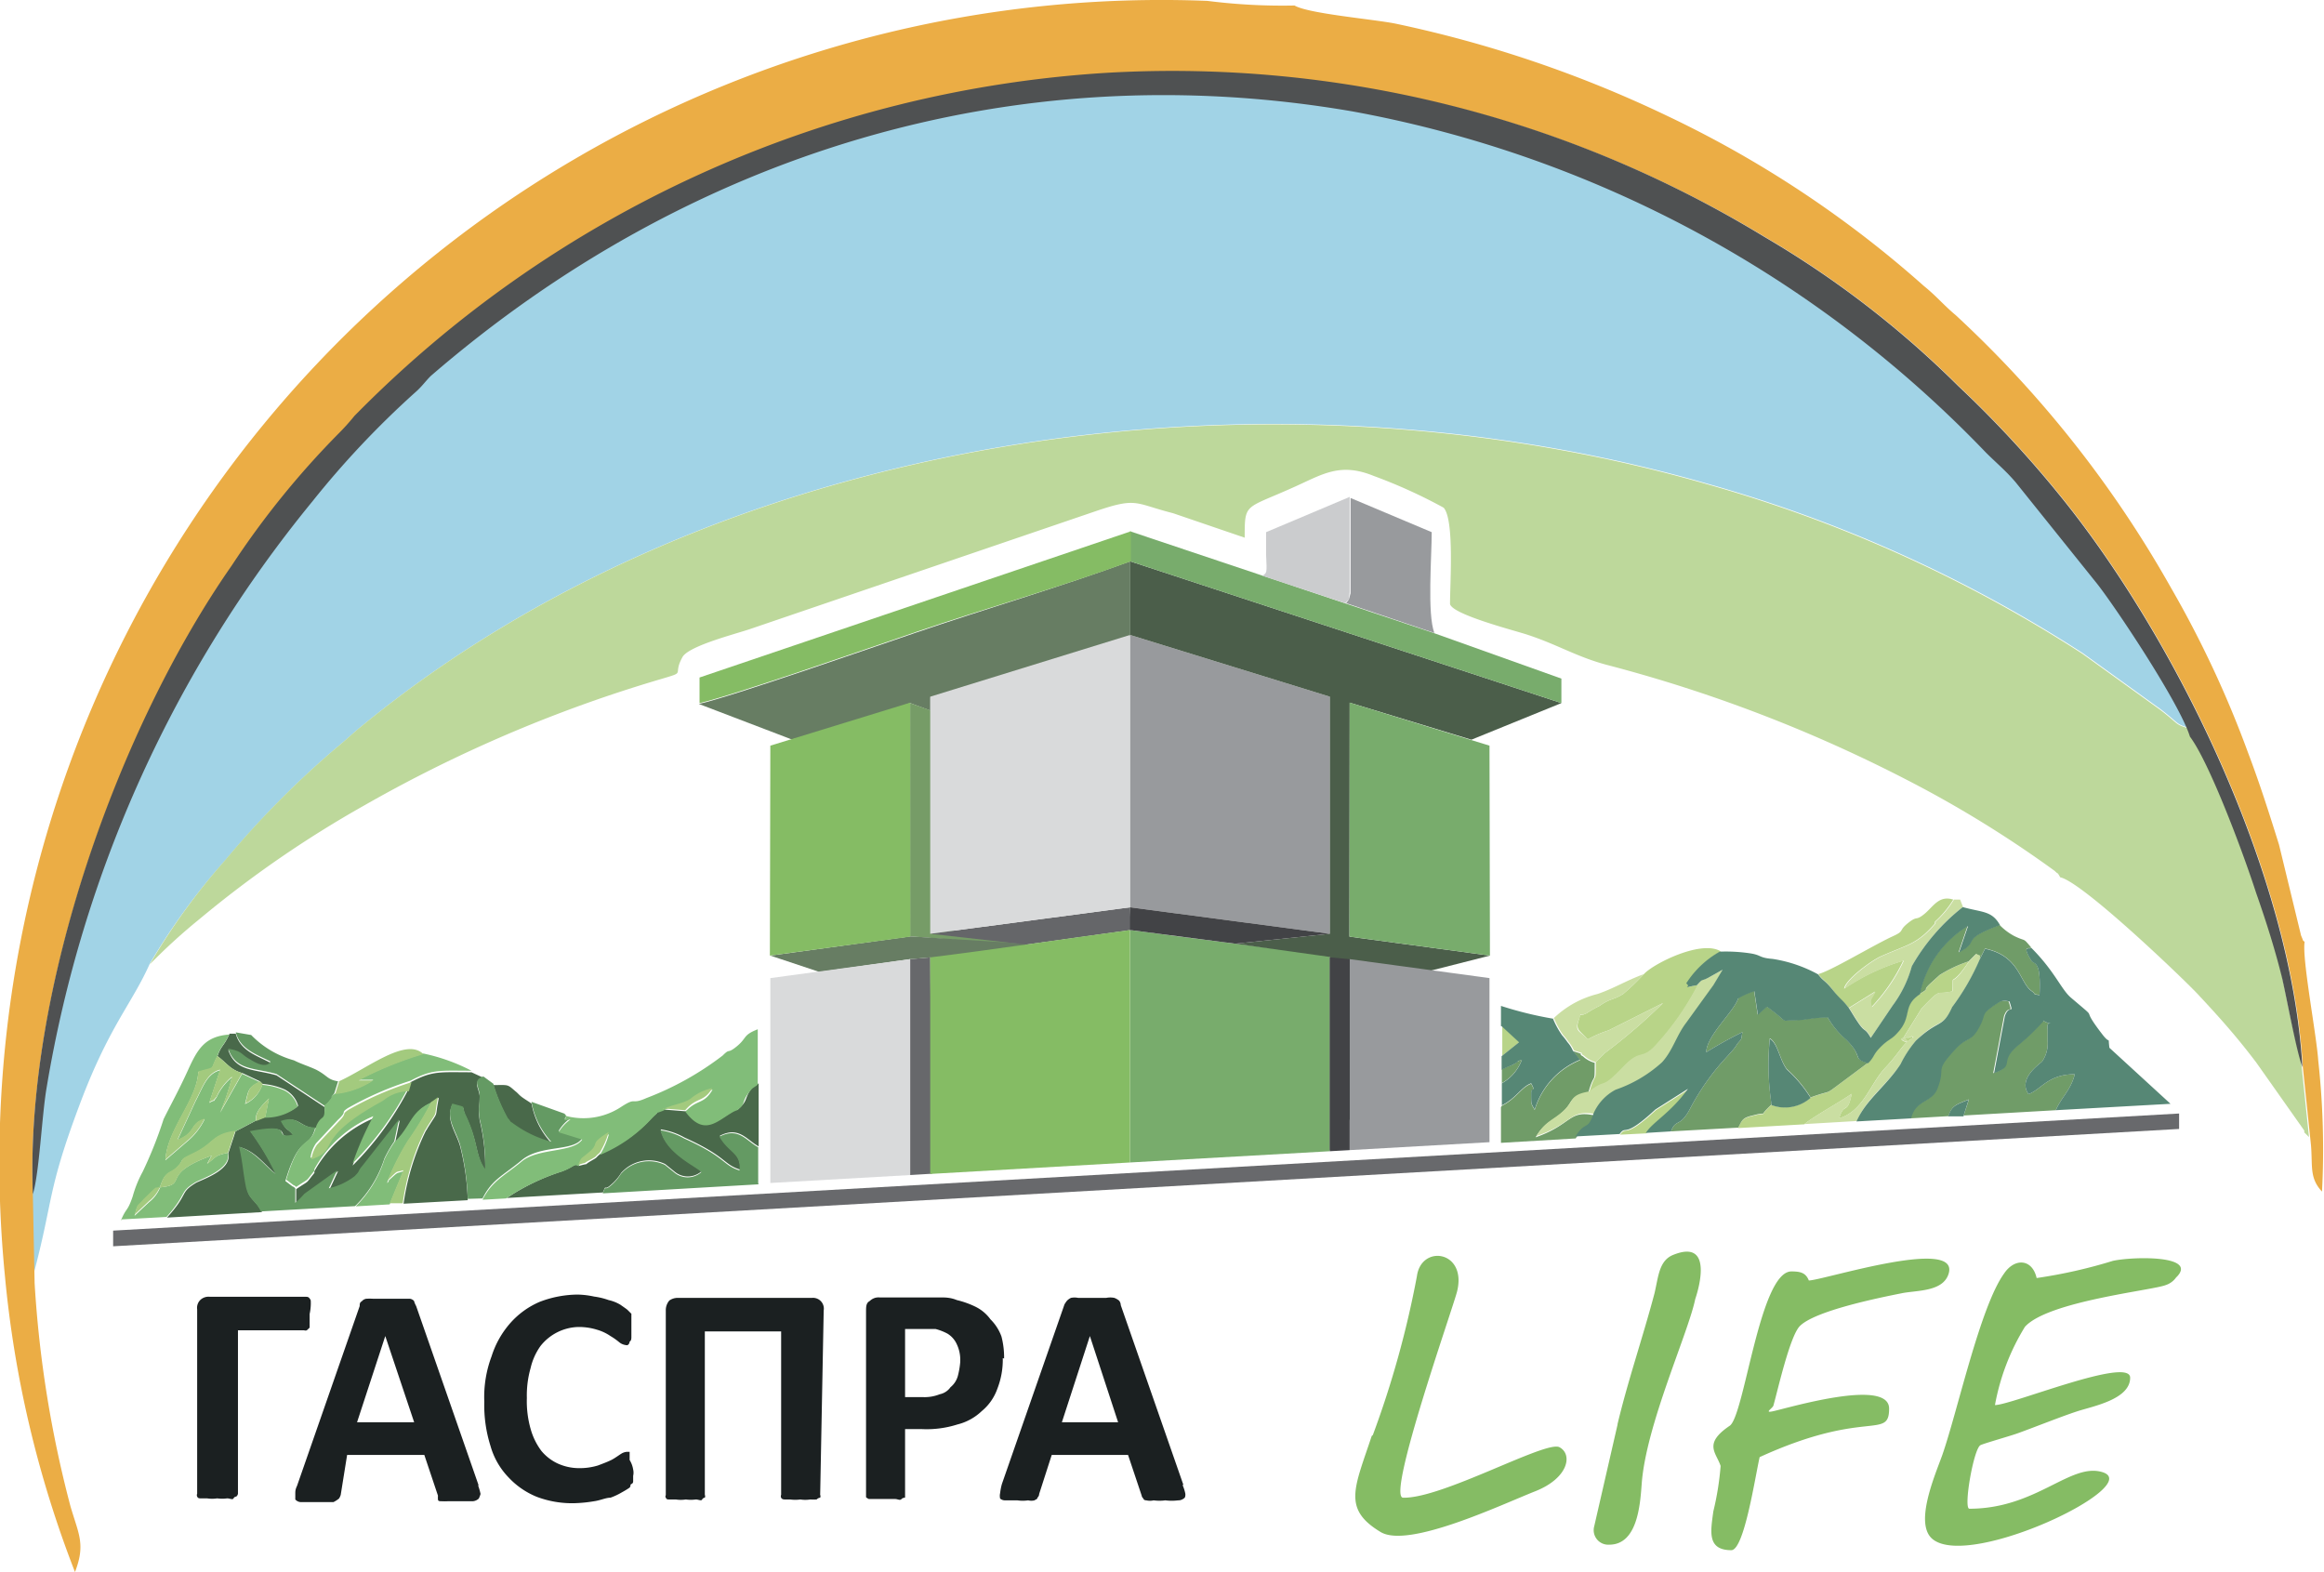 <svg id="Слой_1" data-name="Слой 1" xmlns="http://www.w3.org/2000/svg" viewBox="0 0 105.38 71.29"><defs><style>.cls-1{fill:#1b2021;}.cls-1,.cls-10,.cls-11,.cls-12,.cls-13,.cls-14,.cls-15,.cls-16,.cls-17,.cls-18,.cls-19,.cls-2,.cls-20,.cls-21,.cls-22,.cls-23,.cls-24,.cls-25,.cls-3,.cls-4,.cls-5,.cls-6,.cls-7,.cls-8,.cls-9{fill-rule:evenodd;}.cls-2{fill:#68696c;}.cls-3{fill:#85bc64;}.cls-4{fill:#a1d3e6;}.cls-5{fill:#bdd89b;}.cls-6{fill:#ebad45;}.cls-7{fill:#4f5152;}.cls-8{fill:#d9dadb;}.cls-9{fill:#989a9d;}.cls-10{fill:#78ac6c;}.cls-11{fill:#4b5e4a;}.cls-12{fill:#677d63;}.cls-13{fill:#b8d488;}.cls-14{fill:#49694a;}.cls-15{fill:#cbccce;}.cls-16{fill:#769c67;}.cls-17{fill:#649a63;}.cls-18{fill:#67686b;}.cls-19{fill:#656669;}.cls-20{fill:#424346;}.cls-21{fill:#709c68;}.cls-22{fill:#cadea2;}.cls-23{fill:#81bd79;}.cls-24{fill:#568775;}.cls-25{fill:#a3ca7e;}</style></defs><title>logosvg</title><path class="cls-1" d="M269,399v.37c0,.08,0,.16,0,.25l-.13.12a.18.18,0,0,1-.12,0h-3v7.41a.2.2,0,0,1-.08.13s-.08,0-.12.08-.17,0-.29,0a1.57,1.57,0,0,1-.45,0,1.5,1.5,0,0,1-.46,0c-.12,0-.2,0-.28,0s-.13,0-.17-.08a.16.16,0,0,1,0-.13v-8.36a.5.5,0,0,1,.17-.45.54.54,0,0,1,.41-.12h4.32c.12,0,.17,0,.25.16A2.3,2.3,0,0,1,269,399Z" transform="translate(-254.96 -339.42)"/><path class="cls-1" d="M276.63,406.75a2.66,2.66,0,0,1,.12.41,1.17,1.17,0,0,1-.08.21s-.12.12-.29.12h-1.11a2.51,2.51,0,0,1-.29,0c-.08,0-.16,0-.16-.08a.85.85,0,0,1,0-.17l-.62-1.85H270.7l-.29,1.81a.59.59,0,0,1-.08.17,1.36,1.36,0,0,1-.25.16H268.6a.35.35,0,0,1-.25-.12s0-.12,0-.25,0-.2.08-.37l2.84-8.15c0-.08,0-.17.09-.21a.34.34,0,0,1,.2-.12,2.37,2.37,0,0,1,.33,0h1.24c.16,0,.33,0,.41,0s.2.08.2.12a1.09,1.09,0,0,0,.09.21l2.84,8.15Zm-4.2-6.75h0l-1.28,3.91h2.59Z" transform="translate(-254.96 -339.42)"/><path class="cls-1" d="M283.67,406.05a.64.64,0,0,1,0,.29v.21c0,.08,0,.12-.08.16s0,.08-.09.17a3.85,3.85,0,0,1-.33.2,3,3,0,0,1-.53.25c-.21,0-.45.12-.74.16a6.37,6.37,0,0,1-.91.09,4.54,4.54,0,0,1-1.69-.29,3.59,3.59,0,0,1-1.27-.87,3.36,3.36,0,0,1-.83-1.44,6.12,6.12,0,0,1-.28-2,5.25,5.25,0,0,1,.33-2.06,4.17,4.17,0,0,1,.86-1.52,3.74,3.74,0,0,1,1.32-.95,4.88,4.88,0,0,1,1.73-.33,3.83,3.83,0,0,1,.74.09,3.19,3.19,0,0,1,.66.16,1.78,1.78,0,0,1,.53.21c.17.12.29.2.33.24l.17.17s0,.08,0,.16,0,.13,0,.25V400c0,.12,0,.21-.08.25a.19.19,0,0,1-.09.16.14.14,0,0,1-.08,0,.59.59,0,0,1-.29-.12,2.91,2.91,0,0,0-.41-.29,2.1,2.1,0,0,0-.62-.29,2.75,2.75,0,0,0-.86-.12,2.26,2.26,0,0,0-1.69.86,2.8,2.8,0,0,0-.45,1,4.53,4.53,0,0,0-.17,1.36,4.59,4.59,0,0,0,.17,1.4,3,3,0,0,0,.49,1,2.14,2.14,0,0,0,.74.57,2.35,2.35,0,0,0,.95.21,2.86,2.86,0,0,0,.87-.12c.24-.09.45-.17.61-.25s.33-.21.46-.29a.57.57,0,0,1,.24-.08h.13s0,.08,0,.12,0,.13,0,.25A1.18,1.18,0,0,1,283.67,406.05Z" transform="translate(-254.96 -339.42)"/><path class="cls-1" d="M292.15,407.2a.16.16,0,0,1,0,.13s-.08,0-.16.08a2.51,2.51,0,0,1-.29,0,1.44,1.44,0,0,1-.45,0,1.64,1.64,0,0,1-.46,0c-.08,0-.2,0-.24,0s-.13,0-.17-.08a.16.16,0,0,1,0-.13v-7.41h-3.46v7.41a.16.16,0,0,1,0,.13s-.08,0-.12.08-.17,0-.29,0a1.61,1.61,0,0,1-.45,0,1.5,1.5,0,0,1-.46,0c-.12,0-.2,0-.29,0s-.12,0-.16-.08,0-.08,0-.13v-8.36a.67.67,0,0,1,.16-.45.65.65,0,0,1,.41-.12h6.06a.49.49,0,0,1,.53.57Z" transform="translate(-254.96 -339.42)"/><path class="cls-1" d="M300.43,401a3.61,3.61,0,0,1-.25,1.4,2.29,2.29,0,0,1-.7,1,2.45,2.45,0,0,1-1.11.61,4.6,4.6,0,0,1-1.6.21H296v2.92c0,.09,0,.13,0,.17s-.08,0-.16.08-.17,0-.29,0-.29,0-.45,0-.33,0-.46,0-.2,0-.28,0a.46.46,0,0,1-.13-.08s0-.08,0-.17v-8.23c0-.25,0-.41.17-.5a.56.56,0,0,1,.45-.16h2.8c.16,0,.41,0,.7.12a4.06,4.06,0,0,1,.82.29,1.84,1.84,0,0,1,.7.58,2.1,2.1,0,0,1,.5.78,3.73,3.73,0,0,1,.12,1Zm-1.93.16a1.64,1.64,0,0,0-.17-.82,1.07,1.07,0,0,0-.41-.45,2.41,2.41,0,0,0-.54-.21H296v3.09h.83a1.85,1.85,0,0,0,.74-.13.79.79,0,0,0,.49-.32,1,1,0,0,0,.33-.5A3.62,3.62,0,0,0,298.5,401.19Z" transform="translate(-254.96 -339.42)"/><path class="cls-1" d="M308.58,406.75a1.88,1.88,0,0,1,.13.41c0,.09,0,.17-.08.21a.39.39,0,0,1-.25.08,2.3,2.3,0,0,1-.58,0,2,2,0,0,1-.53,0,.71.71,0,0,1-.33,0s-.13,0-.13-.08a.2.2,0,0,1-.08-.13l-.62-1.85h-3.46l-.57,1.77a.23.23,0,0,1-.08.17c0,.08-.09.08-.13.12a.62.62,0,0,1-.29,0,1.69,1.69,0,0,1-.49,0c-.25,0-.41,0-.54,0a.34.34,0,0,1-.24-.08.55.55,0,0,1,0-.25,2.57,2.57,0,0,1,.08-.41l2.84-8.15s.08-.13.12-.17.09-.08.17-.12a.81.81,0,0,1,.33,0h1.27a.92.92,0,0,1,.37,0,.78.78,0,0,1,.21.12.33.33,0,0,1,.08.21l2.84,8.15Zm-4.2-6.75h0l-1.27,3.91h2.55Z" transform="translate(-254.96 -339.42)"/><polygon class="cls-2" points="5.13 55.8 98.81 50.49 98.81 51.19 5.13 56.51 5.13 55.8"/><path class="cls-3" d="M317.21,404.49a43.9,43.9,0,0,0,2-7.21c.2-1.45,2.28-1.15,1.82.7-.18.73-3.21,9.32-2.45,9.35,1.77.05,6.48-2.61,7.09-2.29s.42,1.4-1.1,2-5.73,2.6-7,1.85c-1.75-1.05-1.19-2-.41-4.36Zm19.36-4.94c-.45.46-1,2.91-1.19,3.58,0,.12-.44.36-.07.29.55-.1,5.31-1.56,5.31-.13s-1.05,0-5.87,2.2c-.21.92-.7,4.2-1.28,4.22-1.12,0-.94-.86-.82-1.76a12.89,12.89,0,0,0,.33-2.06c-.2-.61-.8-1,.41-1.82.67-.44,1.36-7,2.8-7,.41,0,.65.06.79.41.62,0,6.85-2,6.34-.31-.25.83-1.44.75-2.13.89-1.1.22-3.94.8-4.62,1.49ZM328.31,404l-1.06,4.62a.66.66,0,0,0,.68.84c1.27,0,1.4-1.78,1.47-2.74.19-2.68,2.11-6.84,2.43-8.4,0,0,1-2.81-1-2-.65.26-.67,1-.85,1.75-.53,2-1.22,4-1.68,5.95Zm25.34-6.67c1-1-1.95-.94-2.88-.74a22.8,22.8,0,0,1-3.46.78c-.2-.88-1-.92-1.48-.2-1.09,1.52-2.11,6.26-2.8,8.23-.33.92-1.31,3.16-.41,3.83,1.75,1.32,9.54-2.43,7.7-3.05-1.46-.48-3,1.65-6.06,1.65-.28,0,.19-2.71.5-2.88.12-.07,1.36-.42,1.69-.54.75-.27,2-.77,2.71-1s2.39-.54,2.39-1.52-5.38,1.24-6.13,1.24a10.26,10.26,0,0,1,1.36-3.55c1.05-1.16,5.78-1.65,6.38-1.89A.93.93,0,0,0,353.65,397.32Z" transform="translate(-254.96 -339.42)"/><path class="cls-4" d="M256.39,393.2l.09,4c.9-3.37.61-3.74,2.06-7.61,1.35-3.63,2.38-4.61,3.21-6.47a29.57,29.57,0,0,1,3.46-4.73,42.16,42.16,0,0,1,5.06-5.11c.41-.33.7-.62,1.11-.95,16.27-13.34,40.93-16.79,61.1-10.95a62.55,62.55,0,0,1,16.93,7.66l3.54,2.55c.86.66.66.66,1.27.83-.45-1.48-3.33-5.81-4.2-6.92l-3.7-4.61c-.45-.54-.87-.87-1.36-1.36a53,53,0,0,0-28.74-15.44c-15.48-2.68-30.22,2-41.79,12a9.63,9.63,0,0,1-.7.74,41.1,41.1,0,0,0-4.65,4.94A56.56,56.56,0,0,0,257,388.38C256.81,389.62,256.68,392.25,256.39,393.2Z" transform="translate(-254.96 -339.42)"/><path class="cls-5" d="M261.75,383.15a26.62,26.62,0,0,1,2.26-2.06,49.74,49.74,0,0,1,7.45-5.14,63.13,63.13,0,0,1,11.7-5.19c3.54-1.15,2.1-.41,2.76-1.57.33-.49,2.3-1,3-1.23l15.69-5.35c1.93-.66,1.77-.37,3.54.08l3.25,1.11c0-1.61,0-1.28,2.27-2.31,1.27-.57,2.06-1.11,3.58-.49a23.32,23.32,0,0,1,3.17,1.44c.49.54.29,3.42.29,4.37.12.49,3.05,1.23,3.54,1.4,1.36.45,2.22,1,3.58,1.36a65.81,65.81,0,0,1,14.41,5.64,51.3,51.3,0,0,1,5.89,3.7c.21.21.08,0,.25.29,1,.21,5.51,4.53,6.21,5.27,1,1.07,1.78,1.94,2.68,3.13l2.18,3.09a.14.14,0,0,0,0,.08l.21.21-.37-3.55c-.29-.82-.66-2.88-.91-4-.33-1.32-.74-2.63-1.19-3.91-.62-1.89-2.14-5.93-3-7.08-.61-.17-.41-.17-1.27-.83l-3.54-2.55a62.55,62.55,0,0,0-16.93-7.66c-20.17-5.84-44.83-2.39-61.1,10.95-.41.33-.7.62-1.11.95a42.16,42.16,0,0,0-5.06,5.11A29.57,29.57,0,0,0,261.75,383.15Z" transform="translate(-254.96 -339.42)"/><path class="cls-6" d="M256.53,397.61l-.08-4c-.37-9.3,3.91-21.2,9.06-28.49a38.89,38.89,0,0,1,4.86-6,10.05,10.05,0,0,0,.7-.78,52.32,52.32,0,0,1,34.14-15.56A51.65,51.65,0,0,1,335,350.17a43.83,43.83,0,0,1,8.77,6.75,49.93,49.93,0,0,1,4.49,4.82c5.31,6.47,10.63,17.34,11.12,26.07l.37,3.54c.08.95-.08,1.48.5,2.1a36.87,36.87,0,0,0-.17-5.93c-.08-1.19-.74-4.61-.62-5.39-.12-.13,0,.08-.16-.29l-1-4.12c-.45-1.44-.87-2.76-1.4-4.16a47.82,47.82,0,0,0-3.5-7.49,50.72,50.72,0,0,0-9.76-12.36c-.54-.45-.87-.86-1.44-1.32a49.25,49.25,0,0,0-11.61-7.7,54.41,54.41,0,0,0-12.36-4.2c-1-.2-3.95-.45-4.57-.82a27,27,0,0,1-3.95-.21,52.7,52.7,0,0,0-54.53,57.78,49.66,49.66,0,0,0,3.18,13.46c.49-1.27.16-1.72-.21-3A51.58,51.58,0,0,1,256.53,397.61Z" transform="translate(-254.96 -339.42)"/><path class="cls-7" d="M256.45,393.57c.29-.94.41-3.58.62-4.81a56.53,56.53,0,0,1,12.06-26.61,41.18,41.18,0,0,1,4.66-4.94c.29-.25.45-.49.7-.74,11.57-10,26.31-14.66,41.79-12A53,53,0,0,1,345,359.93c.49.49.9.82,1.36,1.36l3.7,4.61c.87,1.11,3.75,5.44,4.2,6.92.87,1.15,2.39,5.19,3,7.08.45,1.28.87,2.6,1.19,3.91.25,1.12.62,3.18.91,4-.49-8.73-5.81-19.6-11.12-26.07a49.93,49.93,0,0,0-4.49-4.82,43.83,43.83,0,0,0-8.77-6.75,51.65,51.65,0,0,0-29.81-7.45,52.32,52.32,0,0,0-34.14,15.56,10.05,10.05,0,0,1-.7.78,38.89,38.89,0,0,0-4.86,6C260.36,372.37,256.08,384.27,256.45,393.57Z" transform="translate(-254.96 -339.42)"/><path class="cls-8" d="M297.55,381.47l8.65-.91V368.21l-9,2.71,0,10.34C297.42,381.51,296.85,381.59,297.55,381.47Z" transform="translate(-254.96 -339.42)"/><polygon class="cls-9" points="51.24 41.14 60.3 42.34 60.3 31.59 51.24 28.79 51.24 41.14"/><path class="cls-10" d="M315.26,391.62v-8.88c-3.05-.37-6-.74-9.06-1.15v10.54Z" transform="translate(-254.96 -339.42)"/><polygon class="cls-11" points="51.24 28.79 60.3 31.59 60.3 42.34 56.01 42.79 60.3 43.39 60.3 52.16 60.42 52.16 64.92 44 67.56 43.33 61.19 42.47 61.2 31.86 66.72 33.54 70.8 31.88 51.24 25.45 51.24 28.79"/><path class="cls-12" d="M290.84,372.94c.53,0,4.81-1.4,5.39-1.64l1,.37.29,9.84v0c-.7.12-.13,0-.37-.21l0-10.25,9.06-2.8v-3.38c-3.13,1.15-6.63,2.18-9.76,3.25-1.94.66-8.32,2.89-9.8,3.22Z" transform="translate(-254.96 -339.42)"/><polygon class="cls-9" points="67.54 51.79 67.54 44.35 61.2 43.49 61.2 52.15 67.54 51.79"/><polygon class="cls-10" points="51.24 25.45 70.8 31.88 70.8 30.77 65.03 28.71 51.24 24.09 51.24 25.45"/><path class="cls-3" d="M286.68,370.14l0,1.16c1.48-.33,7.86-2.56,9.8-3.22,3.13-1.07,6.63-2.06,9.76-3.21v-1.36Z" transform="translate(-254.96 -339.42)"/><path class="cls-9" d="M316,366.77l4,1.35c-.33-.86-.12-3.45-.12-4.57L316.2,362l0,4.32C316.08,366.72,316.2,366.48,316,366.77Z" transform="translate(-254.96 -339.42)"/><path class="cls-13" d="M329.5,383.59a10,10,0,0,1-.94.9c-.46.29-.54.17-1.07.54a5.21,5.21,0,0,0-.58.33c-.49.24-.21-.13-.37.33s.12.49.41.86a5.22,5.22,0,0,1,.95-.41l2.47-1.24a25.65,25.65,0,0,1-2.64,2.27l-.41.41c0,1.07,0,.33-.29,1.36.83-.66.46,0,1.53-1.11.78-.83.82-.33,1.4-.91a12.4,12.4,0,0,0,2-2.84c-.86.16-.2.12-.49-.08a4.3,4.3,0,0,1,1.52-1.44c-.86-.54-3,.53-3.46,1Zm-6.42,3.7.78-.62-.78-.74v1.36Zm6.53,3.52-1.19.06c.33-.45.12.28,1.62-1.11l1.48-.94c-.78,1.08-1.63,1.52-1.91,2ZM342,384.49c-.82.54-.33,1-1,1.73-.28.33-.41.29-.78.66s-.25.41-.57.74l-1.49,1.11c-.45.33-.2.13-1.11.46a1.76,1.76,0,0,1-1.77.33c-.7.65,0,.28-.82.49-.5.11-.51.21-.69.56l3-.17c.42-.35,1.52-.95,2.15-1.38-.2,1-.33.33-.57,1.11,1.11-.33,1.4-1.56,2.1-2.3s.78-1.11,1.27-1.36c-.2-.12,0,0-.24,0-.83,0,.41.45-.21,0l.82-1.32c.95-1,.62-.58,1.4-.78.05-1-.16,0,.75-1.36a5.94,5.94,0,0,0-1.32.62l-.45.41c-.38.37.08.12-.46.45Zm-4.61-.9c.49-.09,2.39-1.24,3.34-1.69.65-.29.28-.25.74-.62s.33-.08.74-.41.66-.87,1.32-.66a4.56,4.56,0,0,1-.83,1,.14.14,0,0,0,0,.08c-.82.95-1.23.95-2.43,1.48-.41.17-1.65,1.07-1.69,1.48a9.57,9.57,0,0,1,2.68-1.27,8,8,0,0,1-1.44,2.1c-.12-.37,0-.33.16-.7l-1.19.74c-.29-.37-.37-.33-.7-.78S337.66,383.92,337.41,383.59Z" transform="translate(-254.96 -339.42)"/><path class="cls-14" d="M264.81,387.3c.45.33.58.62,1.15.78l.79.37.12.12a3,3,0,0,1,1,.25,1.19,1.19,0,0,1,.61.74,2.36,2.36,0,0,1-1.48.5l-.41.16-.95.5-.33,1c.17.7-1,1.12-1.44,1.32-.8.48-.31.46-1.34,1.59l4.31-.25c-.29-.59-.62-.55-.7-1.22s-.13-1-.29-1.72c.74.2,1.15.86,1.65,1.23a11.9,11.9,0,0,0-1.16-1.93c2.19-.42.91.37,1.94.16-.33-.37-.29-.16-.54-.62.83-.29.79.29,1.57.29.25-.58.41-.16.37-.95l-2.18-1.44c-1-.29-1.86-.16-2.19-1.15.66.12.54.25,1,.49.78.5.91.09.91.09-.62-.33-1.36-.54-1.57-1.32h-.28c-.25.57-.38.53-.54,1Zm21.25,2.51-1-.08c-.62.2-.08,0-.41.24l-.13.13a6.59,6.59,0,0,1-2.34,1.64c-.25.21-.09.13-.37.29-.5.29,0,.09-.58.25-.25-.12-.17,0-.78.25a9.91,9.91,0,0,0-2.51,1.21l4.36-.25c.18-.45,0,0,.41-.39a2.08,2.08,0,0,0,.41-.49,1.69,1.69,0,0,1,2-.41l.41.33a.94.94,0,0,0,1.24,0c-.21-.25-1.61-.83-1.85-1.9A3.11,3.11,0,0,1,286,391c1.93.87,1.73,1.2,2.51,1.45.08-.79-.5-.79-.91-1.53.87-.45,1.22.19,1.76.48v-2.86c-.25.2-.28.12-.44.41s-.12.41-.37.65,0,.05-.29.17c-.74.41-1.32,1.15-2.18,0Zm-7-.37a3.57,3.57,0,0,0,.9,1.81,5.21,5.21,0,0,1-1.77-.86c-.2-.13,0,0-.2-.21a8,8,0,0,1-.66-1.56c.7,0,.62-.05,1,.28.12.09.16.17.33.29s.33.21.37.25Zm-5.48-.95c1-.53,1.32-.45,2.76-.45l.54.25c-.5.16-.21.45-.17.82,0,.66-.08.45,0,1.11a8.8,8.8,0,0,1,.25,2.27c-.46-.66-.29-1.2-.87-2.43-.25-.5.13-.33-.62-.54-.33.7.21,1.28.37,1.94a11.29,11.29,0,0,1,.33,2.38l-2.91.16a11,11,0,0,1,.94-3.16c.16-.33,0,0,.16-.29.54-.86.29-.33.5-1.36l-.29.21c-1,.45-.91,1.07-1.69,1.81l.21-1-1.65,2.1c-.25.29-.08.21-.37.49a3,3,0,0,1-1.16.54l.38-.82-1.49,1.07a4,4,0,0,1-.41.41l0-.66c.66-.45.37-.17.83-.74a.14.14,0,0,1,0-.08,5.5,5.5,0,0,1,2.67-2.39,14,14,0,0,0-.94,2.14,14,14,0,0,0,2.47-3.34Z" transform="translate(-254.96 -339.42)"/><path class="cls-15" d="M312.21,365.53l3.75,1.24c.24-.29.12,0,.2-.5l0-4.32-3.79,1.6v1C312.41,365.45,312.41,365.37,312.21,365.53Z" transform="translate(-254.96 -339.42)"/><polygon class="cls-16" points="41.27 42.46 41.85 42.5 44.94 42.75 46.54 42.79 42.59 42.09 42.3 32.25 41.27 31.88 41.27 42.46"/><path class="cls-17" d="M289.34,393.08v-1.64c-.54-.29-.89-.93-1.76-.48.41.74,1,.74.91,1.53-.78-.25-.58-.58-2.51-1.45a3.11,3.11,0,0,0-1.07-.37c.24,1.07,1.64,1.65,1.85,1.9a.94.94,0,0,1-1.24,0l-.41-.33a1.69,1.69,0,0,0-2,.41,2.08,2.08,0,0,1-.41.49c-.38.35-.23-.06-.41.39l7.07-.41Zm-18.25,1a5.23,5.23,0,0,0,1.3-2.13,5.87,5.87,0,0,1,.45-.78l.21-1-1.65,2.1c-.25.29-.08.21-.37.49a3,3,0,0,1-1.16.54l.38-.82-1.49,1.07a4,4,0,0,1-.41.41l0-.66s-.08-.08-.12-.08l-.33-.25c.66-2.22,1.07-1.36,1.36-2.43-.78,0-.74-.58-1.57-.29.25.46.21.25.54.62-1,.21.25-.58-1.94-.16a11.9,11.9,0,0,1,1.16,1.93c-.5-.37-.91-1-1.65-1.23.16.7.16,1,.29,1.72s.41.63.7,1.22l4.26-.24Zm-1.42-4.52a.82.82,0,0,0,.25-.24l.08-.09a.14.14,0,0,0,0-.08l.12-.16.17-.54c-.5-.08-.46-.25-1-.53-.37-.17-.66-.25-1-.42a4.3,4.3,0,0,1-1.94-1.15l-.7-.12c.21.78.95,1,1.57,1.32,0,0-.13.41-.91-.09-.45-.24-.33-.37-1-.49.33,1,1.2.86,2.19,1.15l2.18,1.44Zm7.17,4.2c.44-.87.89-1,1.77-1.73s2.34-.37,2.75-1l-1.07-.33a1.84,1.84,0,0,1,.54-.58c-.58.08,0,0-.29-.21l-1.48-.53a3.57,3.57,0,0,0,.9,1.81,5.21,5.21,0,0,1-1.77-.86c-.2-.13,0,0-.2-.21a8,8,0,0,1-.66-1.56l-.45-.33c-.5.16-.21.45-.17.82,0,.66-.08.45,0,1.11a8.8,8.8,0,0,1,.25,2.27c-.46-.66-.29-1.2-.87-2.43-.25-.5.13-.33-.62-.54-.33.7.21,1.28.37,1.94a11.29,11.29,0,0,1,.33,2.38Z" transform="translate(-254.96 -339.42)"/><polygon class="cls-18" points="42.26 53.22 42.26 53.13 42.18 43.41 41.27 43.49 41.27 53.28 42.26 53.22"/><polygon class="cls-12" points="34.93 43.33 37.15 44.07 41.27 43.49 42.18 43.41 42.26 53.13 46.54 42.79 41.27 42.46 34.93 43.33"/><polygon class="cls-19" points="42.18 42.34 46.54 42.83 51.28 42.17 51.24 41.14 42.18 42.34"/><polygon class="cls-20" points="51.24 42.17 56.01 42.79 60.3 42.34 51.24 41.14 51.24 42.17"/><polygon class="cls-20" points="61.2 52.15 61.2 43.49 60.3 43.41 60.3 52.2 61.2 52.15"/><path class="cls-21" d="M342,384.49c.54-.33.08-.08.46-.45l.45-.41a5.94,5.94,0,0,1,1.32-.62l.33-.33c.33.21.12-.12.16.25l.25-.5c1.6.33,1.56,1.57,2.14,1.94.2.16,0,.12.33.16.08-1.64-.25-1.36-.37-1.56-.46-.74-.08-.5,0-.58-.41-.49-.21-.25-.78-.53a2.66,2.66,0,0,1-.66-.5c-1.9.7-.83.7-1.86,1.24l.41-1.2a4.7,4.7,0,0,0-2.18,3.09Zm-8.23.21c-.17.57-1.44,1.69-1.44,2.43a18.7,18.7,0,0,1,1.64-.91c-.08.41,0,.25-.24.54a1.61,1.61,0,0,1-.21.29l-.25.28a10.82,10.82,0,0,0-1.69,2.39c-.45.84-.63.41-.85,1l3.05-.17c.18-.35.19-.45.69-.56.78-.21.12.16.82-.49a12,12,0,0,1-.08-3c.37.21.45,1,.78,1.4a6,6,0,0,1,1.07,1.28c.91-.33.66-.13,1.11-.46l1.49-1.11c-.75-.2-.17-.25-1-1.07a3.77,3.77,0,0,1-.83-1c-.7,0-1,.13-1.6.13s-.09.16-1.16-.62l-.41.37-.16-1.07a3.5,3.5,0,0,0-.74.33Zm-10.71,3.21v.62a2,2,0,0,0,.91-1.07c-.42.2-.05,0-.29.16s-.21.08-.62.29Zm0,1.65c.66-.33.87-.83,1.33-1,.24.45,0,.12,0,.45,0,.54,0,.45.16.74a3.55,3.55,0,0,1,2.06-2.26l-.33-.41c.66.2.17.08.46.24a1.23,1.23,0,0,0,.53.29c0,1.07,0,.33-.29,1.36-.9.16-.66.41-1.15.86s-.82.46-1.24,1.16c1.65-.58,1.49-1.24,2.64-1-.27.82-.36.31-.82,1.05l-3.39.2v-1.62Zm20.25.47c.16-.48.33-.52.93-.76L344,390l4.18-.24c.25-.59.67-.89.86-1.63-1.23,0-1.52.7-2.1.9-.49-.7.5-1.36.62-1.48a1.45,1.45,0,0,0,.25-.91c0-.08,0-.49,0-.53-.08-.58.41-.08-.21-.41a10,10,0,0,1-1.15,1.11c-.95.78-.08.9-1.11,1.27l.49-2.59c.21-.58.42,0,.21-.66-.37-.08-.41,0-.74.21-.5.37-.33.29-.54.78-.45.95-.62.54-1.23,1.24-.91,1-.37.7-.74,1.68-.24.71-1,.52-1.21,1.39Z" transform="translate(-254.96 -339.42)"/><path class="cls-22" d="M338.77,385.07c.12.16.25.41.45.7.33.49.29.2.58.7l1-1.48a5.3,5.3,0,0,0,.86-1.77,9.21,9.21,0,0,1,2.31-2.68l-.13-.33h-.28a4.56,4.56,0,0,1-.83,1,.14.14,0,0,0,0,.08c-.82.95-1.23.95-2.43,1.48-.41.17-1.65,1.07-1.69,1.48a9.57,9.57,0,0,1,2.68-1.27,8,8,0,0,1-1.44,2.1c-.12-.37,0-.33.16-.7l-1.19.74Zm-13.34.53a3.87,3.87,0,0,0,.41.75,3.27,3.27,0,0,1,.25.32,1.39,1.39,0,0,1,.24.38c.66.2.17.08.46.24a1.23,1.23,0,0,0,.53.29l.41-.41a25.65,25.65,0,0,0,2.64-2.27l-2.47,1.24a5.22,5.22,0,0,0-.95.41c-.29-.37-.62-.33-.41-.86s-.12-.09.37-.33a5.21,5.21,0,0,1,.58-.33c.53-.37.61-.25,1.07-.54a10,10,0,0,0,.94-.9c-.78.28-1.36.65-2.1.9a4.42,4.42,0,0,0-2,1.11Zm6.5-1.52c.29-.37.17-.16.5-.33l.66-.37-.42.7-1.19,1.73c-.45.58-.62,1.28-1.11,1.81a6.06,6.06,0,0,1-2.1,1.24,2.23,2.23,0,0,0-1,1.07c-1.15-.21-1,.45-2.64,1,.42-.7.75-.7,1.24-1.16s.25-.7,1.15-.86c.83-.66.46,0,1.53-1.11.78-.83.82-.33,1.4-.91a12.4,12.4,0,0,0,2-2.84ZM344.25,383l.33-.33c.33.21.12-.12.16.25a10.61,10.61,0,0,1-1.24,2.14c-.45,1-.57.49-1.64,1.52a5.08,5.08,0,0,0-.7,1.07c-.67,1-1.56,1.56-2,2.6l-2.38.14c.42-.35,1.52-.95,2.15-1.38-.2,1-.33.33-.57,1.11,1.11-.33,1.4-1.56,2.1-2.3s.78-1.11,1.27-1.36c-.2-.12,0,0-.24,0-.83,0,.41.45-.21,0l.82-1.32c.95-1,.62-.58,1.4-.78C343.55,383.38,343.34,384.41,344.25,383Z" transform="translate(-254.96 -339.42)"/><path class="cls-23" d="M272.84,391.21a5.87,5.87,0,0,0-.45.78,5.23,5.23,0,0,1-1.3,2.13l1.54-.09.62-1.5c-.37.12-.2,0-.66.41,0,0,0,.08-.08.12a11.14,11.14,0,0,1,.95-1.89,14.63,14.63,0,0,0,1.07-1.77c-1,.45-.91,1.07-1.69,1.81Zm-10.62,2.06a1.61,1.61,0,0,1-.5.66l-.66.62c.17-.58.08-.33.41-.71l.46-.45c.2-.16,0,0,.29-.12Zm-1.78,1.44h.07l2-.11c1-1.13.54-1.11,1.34-1.59.41-.2,1.61-.62,1.44-1.32-.61.13-.49.17-.94.5l.2-.37c-2.39.86-1,1.31-2.34,1.44.24-.74.41-.58.74-.87.45-.45,0-.28.78-.66.95-.45.82-.86,1.89-1l.95-.5c-.08-.37.33-.74.58-1l-.17.87a2.36,2.36,0,0,0,1.48-.5,1.19,1.19,0,0,0-.61-.74,3,3,0,0,0-1-.25,1.45,1.45,0,0,1-.78.87c.16-.62.12-.74.66-1l-.79-.37-1,1.77a10.87,10.87,0,0,0,.54-1.61,2.48,2.48,0,0,0-.7.91c-.29.37.08,0-.33.25l.49-1.48c-.61.16-.78.78-1.11,1.4l-.82,1.77c.86-.33.53-.75,1.23-.95a3,3,0,0,1-.78,1l-1,.86c.08-1.4,1.44-2.72,1.49-4,.86-.25.49,0,.86-.7.16-.5.29-.46.54-1-1.12.08-1.45.7-1.86,1.6s-.74,1.49-1.11,2.23a18.84,18.84,0,0,1-.95,2.39,5.16,5.16,0,0,0-.45,1.11c-.25.74-.29.49-.54,1.11Zm20.1-4.74c.25.25-.29.29.29.21a1.84,1.84,0,0,0-.54.58l1.07.33c-.41.61-2,.37-2.75,1s-1.33.86-1.77,1.73l1.07-.06a9.91,9.91,0,0,1,2.51-1.21c.61-.21.53-.37.78-.25.16-.33.08-.21.37-.45.7-.58,0-.41,1-1a3.66,3.66,0,0,1-.41.94,6.59,6.59,0,0,0,2.34-1.64l.13-.13c.33-.28-.21,0,.41-.24.33-.21.86-.25,1.23-.46a2.2,2.2,0,0,1,1-.49c-.41.7-.7.41-1.23,1,.86,1.15,1.44.41,2.18,0,.25-.12.08,0,.29-.17s.12-.32.37-.65.19-.21.44-.41v-2.51c-.74.29-.44.4-1.06.86-.33.24-.2,0-.53.33a13.64,13.64,0,0,1-3.46,1.93c-.74.33-.41-.08-1.16.41a3.1,3.1,0,0,1-2.59.37ZM270.16,389a3.77,3.77,0,0,0,1.73-.62l-.66,0a16.25,16.25,0,0,1,2.93-1.19,8.5,8.5,0,0,1,2.18.78c-1.44,0-1.77-.08-2.76.45a14.64,14.64,0,0,0-2.84,1.24c-.37.24,0,.12-.45.53l-1,1.07a1.49,1.49,0,0,0-.25.66c1.32-.45,0-.86,3.05-2.55a1.75,1.75,0,0,0,.33-.21,1.83,1.83,0,0,1,1-.33,14,14,0,0,1-2.47,3.34,14,14,0,0,1,.94-2.14,5.5,5.5,0,0,0-2.67,2.39.14.14,0,0,0,0,.08c-.46.57-.17.29-.83.74,0,0-.08-.08-.12-.08l-.33-.25c.66-2.22,1.07-1.36,1.36-2.43.25-.58.41-.16.37-.95a.82.82,0,0,0,.25-.24l.08-.09a.14.14,0,0,0,0-.08Z" transform="translate(-254.96 -339.42)"/><path class="cls-24" d="M344,390l.23-.72c-.6.24-.77.28-.93.76l.7,0Zm-20.95-4.05.79.73-.79.63v.62c.41-.21.34-.13.63-.3s-.13,0,.29-.16a2,2,0,0,1-.91,1.07v1c.66-.33.87-.83,1.33-1,.24.45,0,.12,0,.45,0,.54,0,.45.16.74a3.55,3.55,0,0,1,2.06-2.26l-.33-.41a1.39,1.39,0,0,0-.24-.38,3.27,3.27,0,0,0-.25-.32,3.87,3.87,0,0,1-.41-.75,16.63,16.63,0,0,1-2.36-.58v.92Zm24.59-.25a10,10,0,0,1-1.15,1.11c-.95.78-.08.9-1.11,1.27l.49-2.59c.21-.58.42,0,.21-.66-.37-.08-.41,0-.74.21-.5.37-.33.29-.54.78-.45.95-.62.54-1.23,1.24-.91,1-.37.7-.74,1.68-.24.71-1,.52-1.21,1.39l-2.48.14c.44-1,1.33-1.58,2-2.6a5.08,5.08,0,0,1,.7-1.07c1.07-1,1.19-.53,1.64-1.52a10.61,10.61,0,0,0,1.24-2.14l.25-.5c1.6.33,1.56,1.57,2.14,1.94.2.16,0,.12.33.16.08-1.64-.25-1.36-.37-1.56-.46-.74-.08-.5,0-.58,1.07,1.07,1.36,1.9,1.81,2.27,1.4,1.19.29.2,1.4,1.64.41.54.25,0,.33.62l2.77,2.54-5.2.29c.25-.59.67-.89.86-1.63-1.23,0-1.52.7-2.1.9-.49-.7.5-1.36.62-1.48a1.45,1.45,0,0,0,.25-.91c0-.08,0-.49,0-.53-.08-.58.41-.08-.21-.41Zm-12.35,3.83a1.76,1.76,0,0,0,1.77-.33,6,6,0,0,0-1.07-1.28c-.33-.41-.41-1.19-.78-1.4a12,12,0,0,0,.08,3Zm-2.64-5.44.42-.7-.66.37c-.33.17-.21,0-.5.33-.86.16-.2.12-.49-.08a4.3,4.3,0,0,1,1.52-1.44,7.49,7.49,0,0,1,1.4.08c.5.08.37.2,1,.25a6.26,6.26,0,0,1,2.06.7c.25.33.29.24.66.7s.41.41.7.78c.12.16.25.41.45.7.33.49.29.2.58.7l1-1.48a5.3,5.3,0,0,0,.86-1.77,9.21,9.21,0,0,1,2.31-2.68c.9.25,1.32.16,1.69.82-1.9.7-.83.7-1.86,1.24l.41-1.2a4.7,4.7,0,0,0-2.18,3.09c-.82.54-.33,1-1,1.73-.28.33-.41.29-.78.66s-.25.41-.57.74c-.75-.2-.17-.25-1-1.07a3.77,3.77,0,0,1-.83-1c-.7,0-1,.13-1.6.13s-.09.16-1.16-.62l-.41.37-.16-1.07a3.5,3.5,0,0,0-.74.33c-.17.57-1.44,1.69-1.44,2.43a18.7,18.7,0,0,1,1.64-.91c-.08.41,0,.25-.24.54a1.61,1.61,0,0,1-.21.29l-.25.28a10.82,10.82,0,0,0-1.69,2.39c-.45.84-.63.41-.85,1l-1.14.07c.28-.47,1.13-.91,1.91-2l-1.48.94c-1.5,1.39-1.29.66-1.62,1.11l-2,.11c.46-.74.55-.23.82-1.05a2.23,2.23,0,0,1,1-1.07,6.06,6.06,0,0,0,2.1-1.24c.49-.53.66-1.23,1.11-1.81Z" transform="translate(-254.96 -339.42)"/><path class="cls-25" d="M270.33,388.49l-.17.54a3.77,3.77,0,0,0,1.73-.62l-.66,0a16.25,16.25,0,0,1,2.93-1.19c-.78-.79-2.56.66-3.83,1.23Zm-3.46.08-.12-.12c-.54.25-.5.37-.66,1a1.45,1.45,0,0,0,.78-.87Zm6.59.33a1.83,1.83,0,0,0-1,.33,1.75,1.75,0,0,1-.33.21c-3,1.69-1.73,2.1-3.05,2.55a1.49,1.49,0,0,1,.25-.66l1-1.07c.41-.41.08-.29.45-.53a14.64,14.64,0,0,1,2.84-1.24l-.12.41Zm-7.5-.82c-.57-.16-.7-.45-1.15-.78-.37.66,0,.45-.86.7-.05,1.27-1.41,2.59-1.49,4l1-.86a3,3,0,0,0,.78-1c-.7.2-.37.62-1.23.95l.82-1.77c.33-.62.5-1.24,1.11-1.4l-.49,1.48c.41-.25,0,.12.33-.25a2.48,2.48,0,0,1,.7-.91,10.87,10.87,0,0,1-.54,1.61l1-1.77Zm.62,2.14c-.08-.37.33-.74.58-1l-.17.87-.41.16Zm-4.36,3a1.61,1.61,0,0,1-.5.66l-.66.62c.17-.58.08-.33.41-.71l.46-.45c.2-.16,0,0,.29-.12.24-.74.41-.58.74-.87.45-.45,0-.28.78-.66.95-.45.82-.86,1.89-1l-.33,1c-.61.13-.49.17-.94.5l.2-.37c-2.39.86-1,1.31-2.34,1.44Zm12.31-3.87a14.63,14.63,0,0,1-1.07,1.77,11.14,11.14,0,0,0-.95,1.89s0-.08.08-.12c.46-.45.29-.29.66-.41l-.62,1.5.59,0a11,11,0,0,1,.94-3.16c.16-.33,0,0,.16-.29.54-.86.29-.33.5-1.36l-.29.21Zm6.67,2.88c.53-.16.08,0,.58-.25.28-.16.12-.08.37-.29a3.66,3.66,0,0,0,.41-.94c-1,.62-.29.45-1,1-.29.24-.21.12-.37.45Zm3.83-2.55,1,.08c.53-.62.82-.33,1.23-1a2.2,2.2,0,0,0-1,.49C285.89,389.48,285.36,389.52,285,389.73Z" transform="translate(-254.96 -339.42)"/><polygon class="cls-10" points="61.2 31.86 61.19 42.47 67.56 43.33 67.54 33.81 61.2 31.86"/><polygon class="cls-8" points="51.24 41.14 42.18 42.34 42.18 31.59 51.24 28.79 51.24 41.14"/><path class="cls-3" d="M297.14,392.65v-9.82c3-.37,6-.83,9.06-1.24v10.54Z" transform="translate(-254.96 -339.42)"/><polygon class="cls-8" points="34.93 53.64 34.93 44.35 41.27 43.49 41.27 53.28 34.93 53.64"/><polygon class="cls-3" points="41.27 31.86 41.28 42.47 34.91 43.33 34.93 33.81 41.27 31.86"/></svg>